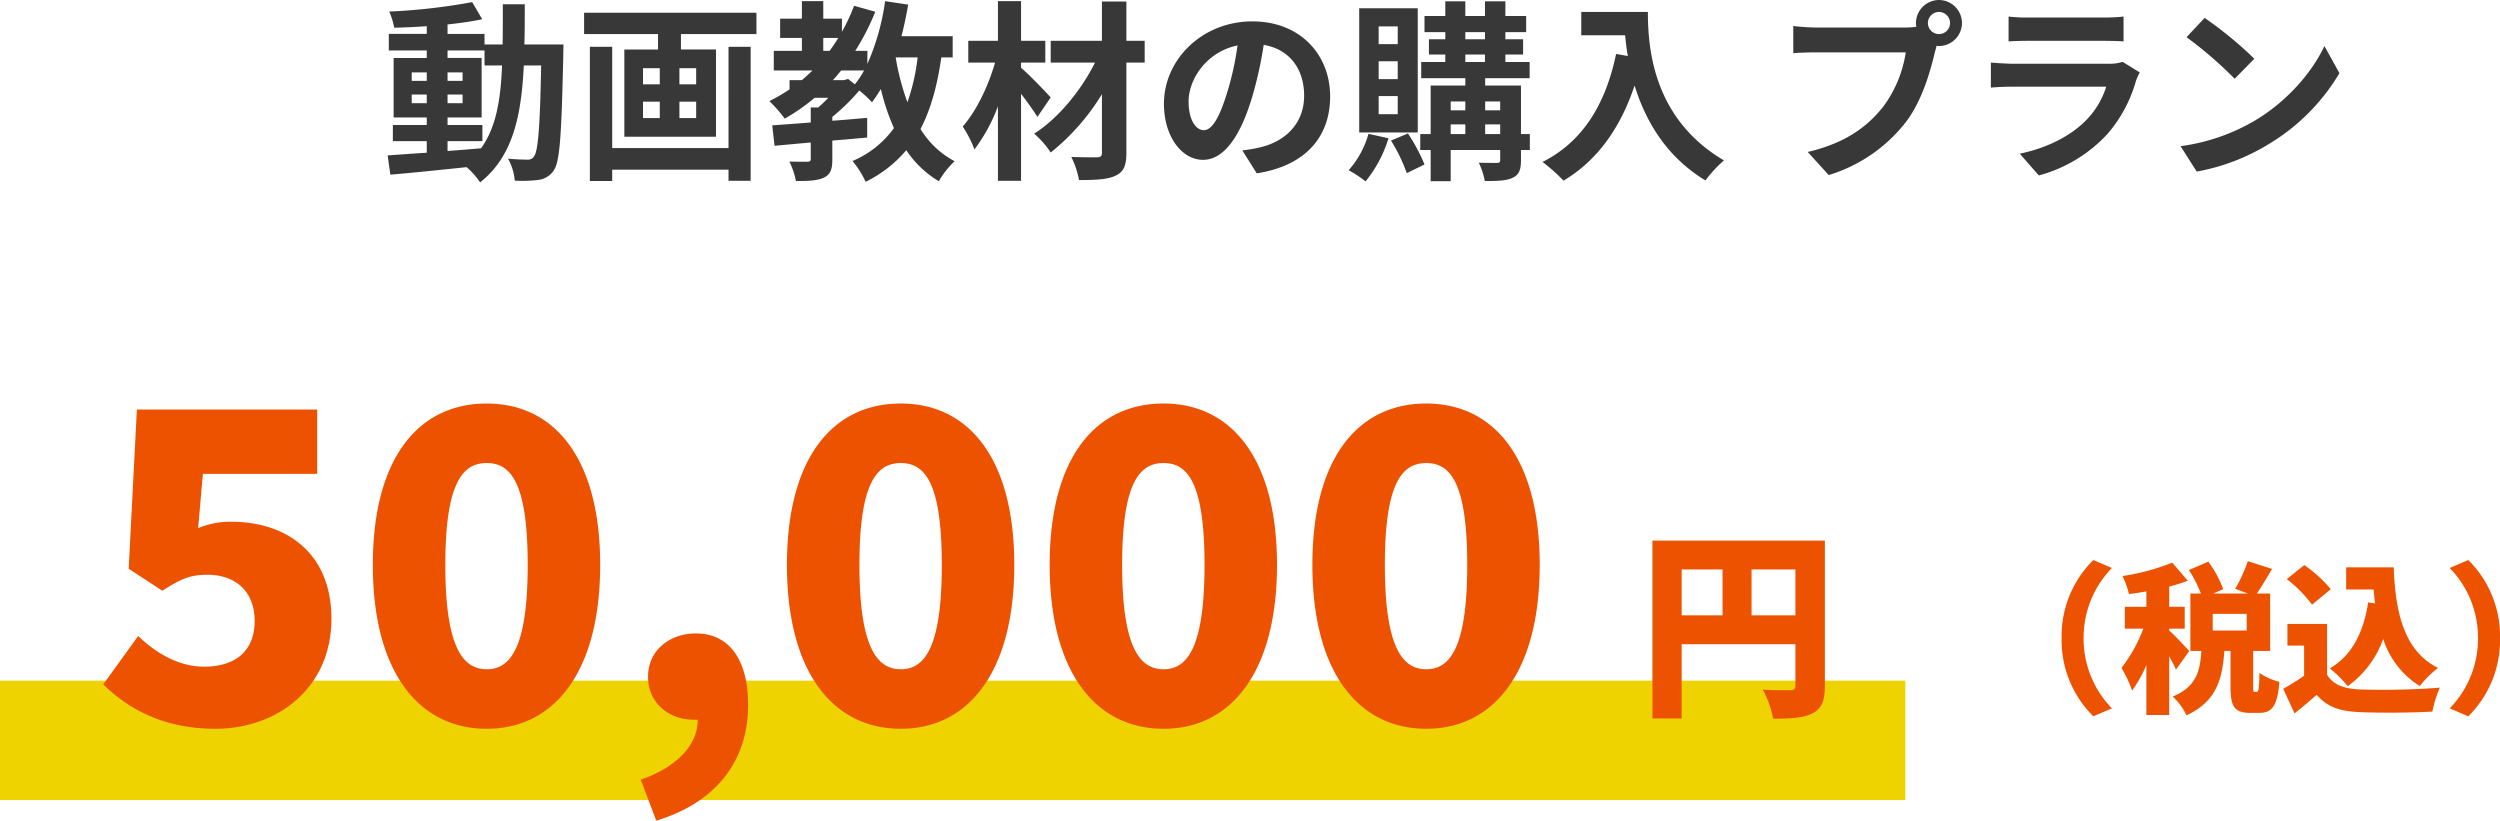 <svg xmlns="http://www.w3.org/2000/svg" width="649.089" height="213.074" viewBox="0 0 649.089 213.074">
  <g id="グループ_1028" data-name="グループ 1028" transform="translate(-970.997 -7688.556)">
    <g id="グループ_1026" data-name="グループ 1026" transform="translate(574.176 -3449.608)">
      <path id="パス_957" data-name="パス 957" d="M0,0H494.689V31H0Z" transform="translate(396.821 11314.887)" fill="#efd300"/>
      <g id="グループ_454" data-name="グループ 454" transform="translate(-33 -920.186)">
        <path id="パス_1180" data-name="パス 1180" d="M-158.256,1.568c16.016,0,30.128-10.528,30.128-28.56,0-17.248-11.872-25.2-25.984-25.2a21.137,21.137,0,0,0-8.624,1.68l1.232-14.112h29.68V-81.312H-178.64l-2.128,41.328,8.736,5.712c4.928-3.136,7.168-4.144,11.76-4.144,7.168,0,12.208,4.256,12.208,11.984,0,7.84-5.04,11.872-13.1,11.872-6.608,0-12.432-3.472-17.136-7.952l-9.072,12.544C-180.768-3.472-171.584,1.568-158.256,1.568Zm70.448,0c17.584,0,29.456-14.784,29.456-42.56,0-27.664-11.872-41.888-29.456-41.888-17.7,0-29.568,14.112-29.568,41.888S-105.5,1.568-87.808,1.568Zm0-15.456c-5.936,0-10.752-5.152-10.752-27.1s4.816-26.432,10.752-26.432,10.64,4.48,10.64,26.432S-81.872-13.888-87.808-13.888Zm44.016,39.312c15.568-4.7,23.856-15.568,23.856-30.016,0-11.648-4.816-18.592-13.552-18.592-6.944,0-12.432,4.48-12.432,11.2,0,7.168,5.712,11.2,11.872,11.2h1.008c.112,6.16-5.04,12.208-14.784,15.568Zm63.5-23.856c17.584,0,29.456-14.784,29.456-42.56,0-27.664-11.872-41.888-29.456-41.888-17.7,0-29.568,14.112-29.568,41.888S2.016,1.568,19.712,1.568Zm0-15.456c-5.936,0-10.752-5.152-10.752-27.1s4.816-26.432,10.752-26.432,10.64,4.48,10.64,26.432S25.648-13.888,19.712-13.888ZM87.92,1.568c17.584,0,29.456-14.784,29.456-42.56,0-27.664-11.872-41.888-29.456-41.888-17.7,0-29.568,14.112-29.568,41.888S70.224,1.568,87.92,1.568Zm0-15.456c-5.936,0-10.752-5.152-10.752-27.1S81.984-67.424,87.92-67.424s10.64,4.48,10.64,26.432S93.856-13.888,87.92-13.888ZM156.128,1.568c17.584,0,29.456-14.784,29.456-42.56,0-27.664-11.872-41.888-29.456-41.888-17.7,0-29.568,14.112-29.568,41.888S138.432,1.568,156.128,1.568Zm0-15.456c-5.936,0-10.752-5.152-10.752-27.1s4.816-26.432,10.752-26.432,10.64,4.48,10.64,26.432S162.064-13.888,156.128-13.888Z" transform="translate(644 12246)" fill="#ed5200"/>
        <path id="パス_1181" data-name="パス 1181" d="M3.588-21.892V-33.8H14.976v11.908ZM-14.56-33.8H-3.952v11.908H-14.56Zm37.18-7.488H-22.152V4.888h7.592V-14.4H14.976V-3.692c0,.936-.364,1.248-1.352,1.248S9.2-2.392,6.5-2.6A26.737,26.737,0,0,1,9.2,4.94c4.628,0,7.852-.156,10.244-1.4S22.62.26,22.62-3.588Z" transform="translate(881 12240)" fill="#ed5200"/>
        <path id="パス_1182" data-name="パス 1182" d="M-56.91-15.96A27.775,27.775,0,0,0-48.678,4.326l4.83-2.058A25.9,25.9,0,0,1-51.2-15.96a25.9,25.9,0,0,1,7.35-18.228l-4.83-2.058A27.775,27.775,0,0,0-56.91-15.96Zm33.138,3.36c-.756-.882-4.074-4.41-5.208-5.334v-.5h4.032v-5.67H-28.98v-5.25a50.113,50.113,0,0,0,4.83-1.512l-4.032-4.7a58.176,58.176,0,0,1-12.936,3.486,19.4,19.4,0,0,1,1.68,4.662c1.47-.168,2.982-.42,4.536-.672v3.99h-5.586v5.67H-35.7A38.314,38.314,0,0,1-41.37-8.232,32.728,32.728,0,0,1-38.6-2.352a33.629,33.629,0,0,0,3.7-6.636V3.99h5.922V-11.256c.714,1.26,1.344,2.52,1.764,3.444Zm14.91-5.334h-8.82V-22.26h8.82ZM-6.8-2.016c-.336,0-.378-.126-.378-1.512v-9.114h4.41v-14.91H-6.216c1.176-1.722,2.562-4.032,3.948-6.384l-6.3-2.016a38.4,38.4,0,0,1-3.276,7.182l3.318,1.218h-8.988l2.562-1.134a29.256,29.256,0,0,0-3.864-7.14l-5.04,2.184a33.368,33.368,0,0,1,3.108,6.09h-2.73v14.91h2.856C-20.958-7.434-21.882-3.36-28.056-.8a16.028,16.028,0,0,1,3.57,4.872c7.77-3.57,9.324-9.408,9.828-16.716h1.6v9.156c0,5.124.882,6.93,5.124,6.93h2.352c3.276,0,4.7-1.764,5.208-8.064A15.656,15.656,0,0,1-5.544-6.93c-.084,4.284-.252,4.914-.714,4.914ZM22.68-25.242c-1.176,7.77-4.242,13.818-9.954,17.136a32.375,32.375,0,0,1,4.662,4.62,25.962,25.962,0,0,0,9.2-12.264A22.487,22.487,0,0,0,36.078-3.528a26.462,26.462,0,0,1,4.746-4.7C31.878-12.684,29.736-22.89,29.316-34.356H16.968V-28.6h7.14c.084,1.218.21,2.436.378,3.612Zm-9.7-3.444A35.936,35.936,0,0,0,6.09-34.944L1.554-31.29a33.487,33.487,0,0,1,6.552,6.636Zm-.966,9.03H1.722v5.628H6.048v7.812A60.2,60.2,0,0,1,.63-2.814L3.57,3.57C5.838,1.764,7.6.252,9.324-1.26c2.772,3.234,6.09,4.284,11.088,4.494,5.25.252,13.608.168,18.942-.126a30.726,30.726,0,0,1,1.932-6.216,195.174,195.174,0,0,1-20.748.462c-4.116-.168-6.972-1.218-8.526-3.822Zm44.9,3.7a27.775,27.775,0,0,0-8.232-20.286l-4.83,2.058A25.9,25.9,0,0,1,51.2-15.96a25.9,25.9,0,0,1-7.35,18.228l4.83,2.058A27.775,27.775,0,0,0,56.91-15.96Z" transform="translate(1022 12240)" fill="#ed5200"/>
      </g>
    </g>
    <path id="パス_1179" data-name="パス 1179" d="M-232.8-6h9.05v-4.2h-9.05v-1.95h8.85V-27.6h-8.85v-1.95h9.6v3.9h4.55c-.35,8.95-1.55,16.1-5.45,21.5-2.9.25-5.85.5-8.7.7Zm-9.3-9.85V-18.1h3.9v2.25Zm13.2-2.25v2.25h-3.9V-18.1Zm-3.9-3.55v-2.2h3.9v2.2Zm-9.3-2.2h3.9v2.2h-3.9Zm29.25-7.25c.1-3.3.1-6.8.1-10.45h-5.7c0,3.7,0,7.15-.05,10.45h-4.7v-2.75h-9.6V-36.3c3.25-.35,6.35-.8,9-1.35l-2.6-4.45a154.917,154.917,0,0,1-21.55,2.45,18.519,18.519,0,0,1,1.3,4.2c2.7-.05,5.55-.2,8.45-.4v2h-9.85v4.3h9.85v1.95h-8.6v15.45h8.6v1.95H-247V-6h8.8v3c-3.85.25-7.35.5-10.15.7l.7,5c5.4-.45,12.6-1.2,19.8-1.95a19.481,19.481,0,0,1,3.5,3.95c8.4-6.65,10.7-16.95,11.35-30.35h4.5c-.3,16.15-.8,22.25-1.85,23.6a1.817,1.817,0,0,1-1.7.85c-.95,0-2.85-.05-5.05-.25a13.921,13.921,0,0,1,1.75,5.7,33.54,33.54,0,0,0,6.2-.2,5.58,5.58,0,0,0,3.95-2.5c1.6-2.3,2-9.55,2.45-30,0-.7.05-2.65.05-2.65Zm53,26.9h-30.2V-30.5h-5.8V4.35h5.8V1.4h30.2V4.3h5.75V-30.5h-5.75Zm-8.4-16.55h-4.35v-4.2h4.35Zm0,8.75h-4.35v-4.25h4.35Zm-13.8-4.25h4.35V-12h-4.35Zm0-8.7h4.35v4.2h-4.35Zm-15.3-14.4v5.55h19.2v4h-8.75V-7.15h23.8V-29.8h-9.1v-4h19.6v-5.55Zm86.6,11.6A53.31,53.31,0,0,1-113.4-16.1a63.047,63.047,0,0,1-3.05-11.65Zm-19.1,5.9h-2.9c.75-.8,1.45-1.65,2.15-2.5h5.95a25.017,25.017,0,0,1-2.4,3.6l-1.75-1.4Zm-5.4-10.95h3.9c-.7,1.15-1.45,2.25-2.25,3.35h-1.65Zm33.6,5.05v-5.5h-13.3c.7-2.65,1.25-5.4,1.75-8.2l-6-.9a60.326,60.326,0,0,1-4.6,16.3v-3.4h-3.15a60.55,60.55,0,0,0,5.2-10.15l-5.5-1.55a49.049,49.049,0,0,1-3.15,6.75v-3.4h-4.85v-4.55h-5.55v4.55h-5.65v5h5.65v3.35h-7.3v5.1h10.05c-.9.85-1.8,1.7-2.75,2.5H-144v2.4a44.993,44.993,0,0,1-5.25,3.05,36.726,36.726,0,0,1,4,4.55,51.232,51.232,0,0,0,7.75-5.4h3.55c-.85.9-1.75,1.75-2.6,2.5h-1.95v3.9c-3.75.3-7.2.55-10,.75l.6,5.3c2.75-.25,5.95-.55,9.4-.85V-1.4c0,.55-.2.7-.85.75-.6,0-2.8,0-4.7-.05a20.041,20.041,0,0,1,1.7,5.05c3.1,0,5.4-.05,7.2-.85,1.8-.85,2.25-2.2,2.25-4.75v-4.9c3-.25,6.05-.5,9.05-.8v-5.1c-3,.25-6.05.55-9.05.75v-1a53.347,53.347,0,0,0,7-6.85,29.825,29.825,0,0,1,3.3,3.05,37.575,37.575,0,0,0,2.3-3.45A56.191,56.191,0,0,0-116.9-9.4,25.392,25.392,0,0,1-127.65-.85a24.982,24.982,0,0,1,3.4,5.4,32.476,32.476,0,0,0,10.55-8.2,26.527,26.527,0,0,0,8.45,8.05,23.245,23.245,0,0,1,4.1-5.2A22.891,22.891,0,0,1-110-9.15c2.65-5.1,4.35-11.2,5.4-18.6Zm25.45,10.4c-1.1-1.25-5.7-6.05-7.7-7.7V-26.4h6.3v-5.65h-6.3v-10.3h-6v10.3h-7.7v5.65h6.95c-1.7,6-4.85,12.6-8.4,16.6A29.06,29.06,0,0,1-96-3.85a44.328,44.328,0,0,0,6.1-11.2V4.3h6V-18.3c1.65,2.15,3.25,4.4,4.25,6Zm24.4-14.7h-4.75v-10.2H-62.9v10.2H-76.2v5.65h11.5c-3.6,7.25-9.6,14.55-15.8,18.45a23.285,23.285,0,0,1,4.3,4.9A58.154,58.154,0,0,0-62.9-18.2V-3c0,.9-.35,1.15-1.25,1.2-.85,0-3.95,0-6.7-.1a22.9,22.9,0,0,1,2,6c4.3,0,7.5-.15,9.5-1.15C-57.3,2-56.55.45-56.55-3V-26.4h4.75ZM-3.65-17.6c0-10.9-7.8-19.5-20.2-19.5-12.95,0-22.95,9.85-22.95,21.4,0,8.45,4.6,14.55,10.15,14.55,5.45,0,9.75-6.2,12.75-16.3A101.117,101.117,0,0,0-20.9-31c6.75,1.15,10.5,6.3,10.5,13.2,0,7.3-5,11.9-11.4,13.4a38.456,38.456,0,0,1-4.65.8l3.75,5.95C-10.1.4-3.65-7.05-3.65-17.6ZM-40.4-16.35c0-5.5,4.45-12.8,12.7-14.5a75.051,75.051,0,0,1-2.65,12.1c-2.05,6.75-4,9.9-6.1,9.9C-38.4-8.85-40.4-11.3-40.4-16.35ZM13.9-31.2H8.95v-4.6H13.9Zm0,9.1H8.95v-4.65H13.9Zm0,9.1H8.95v-4.7H13.9Zm5.2-27.5H3.9V-8.25H19.1ZM6.3-7.9A23.719,23.719,0,0,1,1.15,1.55a30.444,30.444,0,0,1,4.4,2.9A33.1,33.1,0,0,0,11.5-6.75Zm5.85,1.75a43.327,43.327,0,0,1,4.1,8.45L20.85.05A45.614,45.614,0,0,0,16.55-8ZM36.6-7.85v-2.5h3.9v2.5Zm-8.95-2.5h3.8v2.5h-3.8Zm3.8-5.95V-14h-3.8v-2.3Zm9.05,0V-14H36.6v-2.3ZM31.45-28.5h5.1v1.95h-5.1Zm0-5.8h5.1v1.85h-5.1ZM48.2-7.85H45.9v-12.6H36.6v-1.9H48.15v-4.2h-6.3V-28.5h4.6v-3.95h-4.6V-34.3h5.4v-4.2h-5.4v-3.8h-5.3v3.8h-5.1v-3.8h-5.2v3.8h-5.4v4.2h5.4v1.85H22v3.95h4.25v1.95H20v4.2H31.45v1.9h-9v12.6h-2.7V-3.7h2.7V4.4h5.2V-3.7H40.5v2.6c0,.55-.2.75-.85.75-.6,0-2.75,0-4.7-.05A18.222,18.222,0,0,1,36.5,4.35c3.25,0,5.6-.05,7.25-.85S45.9,1.45,45.9-1.05V-3.7h2.3Zm13.35-31.7v6.05h11.4c.15,1.7.35,3.5.7,5.4l-3.05-.55C67.85-15.5,61.9-5.85,51.5-.6a47.49,47.49,0,0,1,5.45,4.85c8.7-5.2,14.7-13.5,18.45-24.7C78.15-11.5,83.45-2.05,93.8,4.2A32.013,32.013,0,0,1,98.6-1C80.2-11.85,78.85-30.1,78.85-39.55Zm90,2.9a2.9,2.9,0,0,1,2.9-2.9,2.892,2.892,0,0,1,2.85,2.9,2.881,2.881,0,0,1-2.85,2.85A2.892,2.892,0,0,1,151.55-36.65Zm-3.1,0a5.538,5.538,0,0,0,.1.95,21.574,21.574,0,0,1-2.85.2H122.55a55.672,55.672,0,0,1-5.95-.4v7.05c1.25-.1,3.65-.2,5.95-.2H145.8a31.421,31.421,0,0,1-5.85,14.1c-4.05,5.1-9.7,9.45-19.6,11.75l5.45,6a40.159,40.159,0,0,0,20.1-13.85c4.2-5.55,6.35-13.3,7.5-18.2.15-.45.25-.95.4-1.5a2.851,2.851,0,0,0,.65.05,6,6,0,0,0,5.95-5.95,6.007,6.007,0,0,0-5.95-6A6.018,6.018,0,0,0,148.45-36.65Zm24.05-1.7v6.45c1.45-.1,3.6-.15,5.2-.15h19.15c1.8,0,4.15.05,5.5.15v-6.45a47.141,47.141,0,0,1-5.4.25H177.7A42.148,42.148,0,0,1,172.5-38.35Zm34.05,14.5L202.1-26.6a10.548,10.548,0,0,1-3.65.5H173.7c-1.55,0-3.7-.15-5.8-.3v6.5c2.1-.2,4.6-.25,5.8-.25h24.15a21.692,21.692,0,0,1-5.15,8.65c-3.8,3.9-9.8,7.2-17.3,8.75l4.95,5.65A37.441,37.441,0,0,0,198.2-7.9a35.933,35.933,0,0,0,7.4-13.85A18.526,18.526,0,0,1,206.55-23.85ZM223.4-38l-4.7,5a103.962,103.962,0,0,1,12.5,10.8l5.1-5.2A100.983,100.983,0,0,0,223.4-38ZM217.15-4.7l4.2,6.6A54.148,54.148,0,0,0,239.9-5.15a53.168,53.168,0,0,0,18.5-18.5l-3.9-7.05c-3.15,6.75-9.65,14.4-18.2,19.45A51.534,51.534,0,0,1,217.15-4.7Z" transform="translate(1319.997 7731.206)" fill="#383838"/>
  </g>
</svg>
